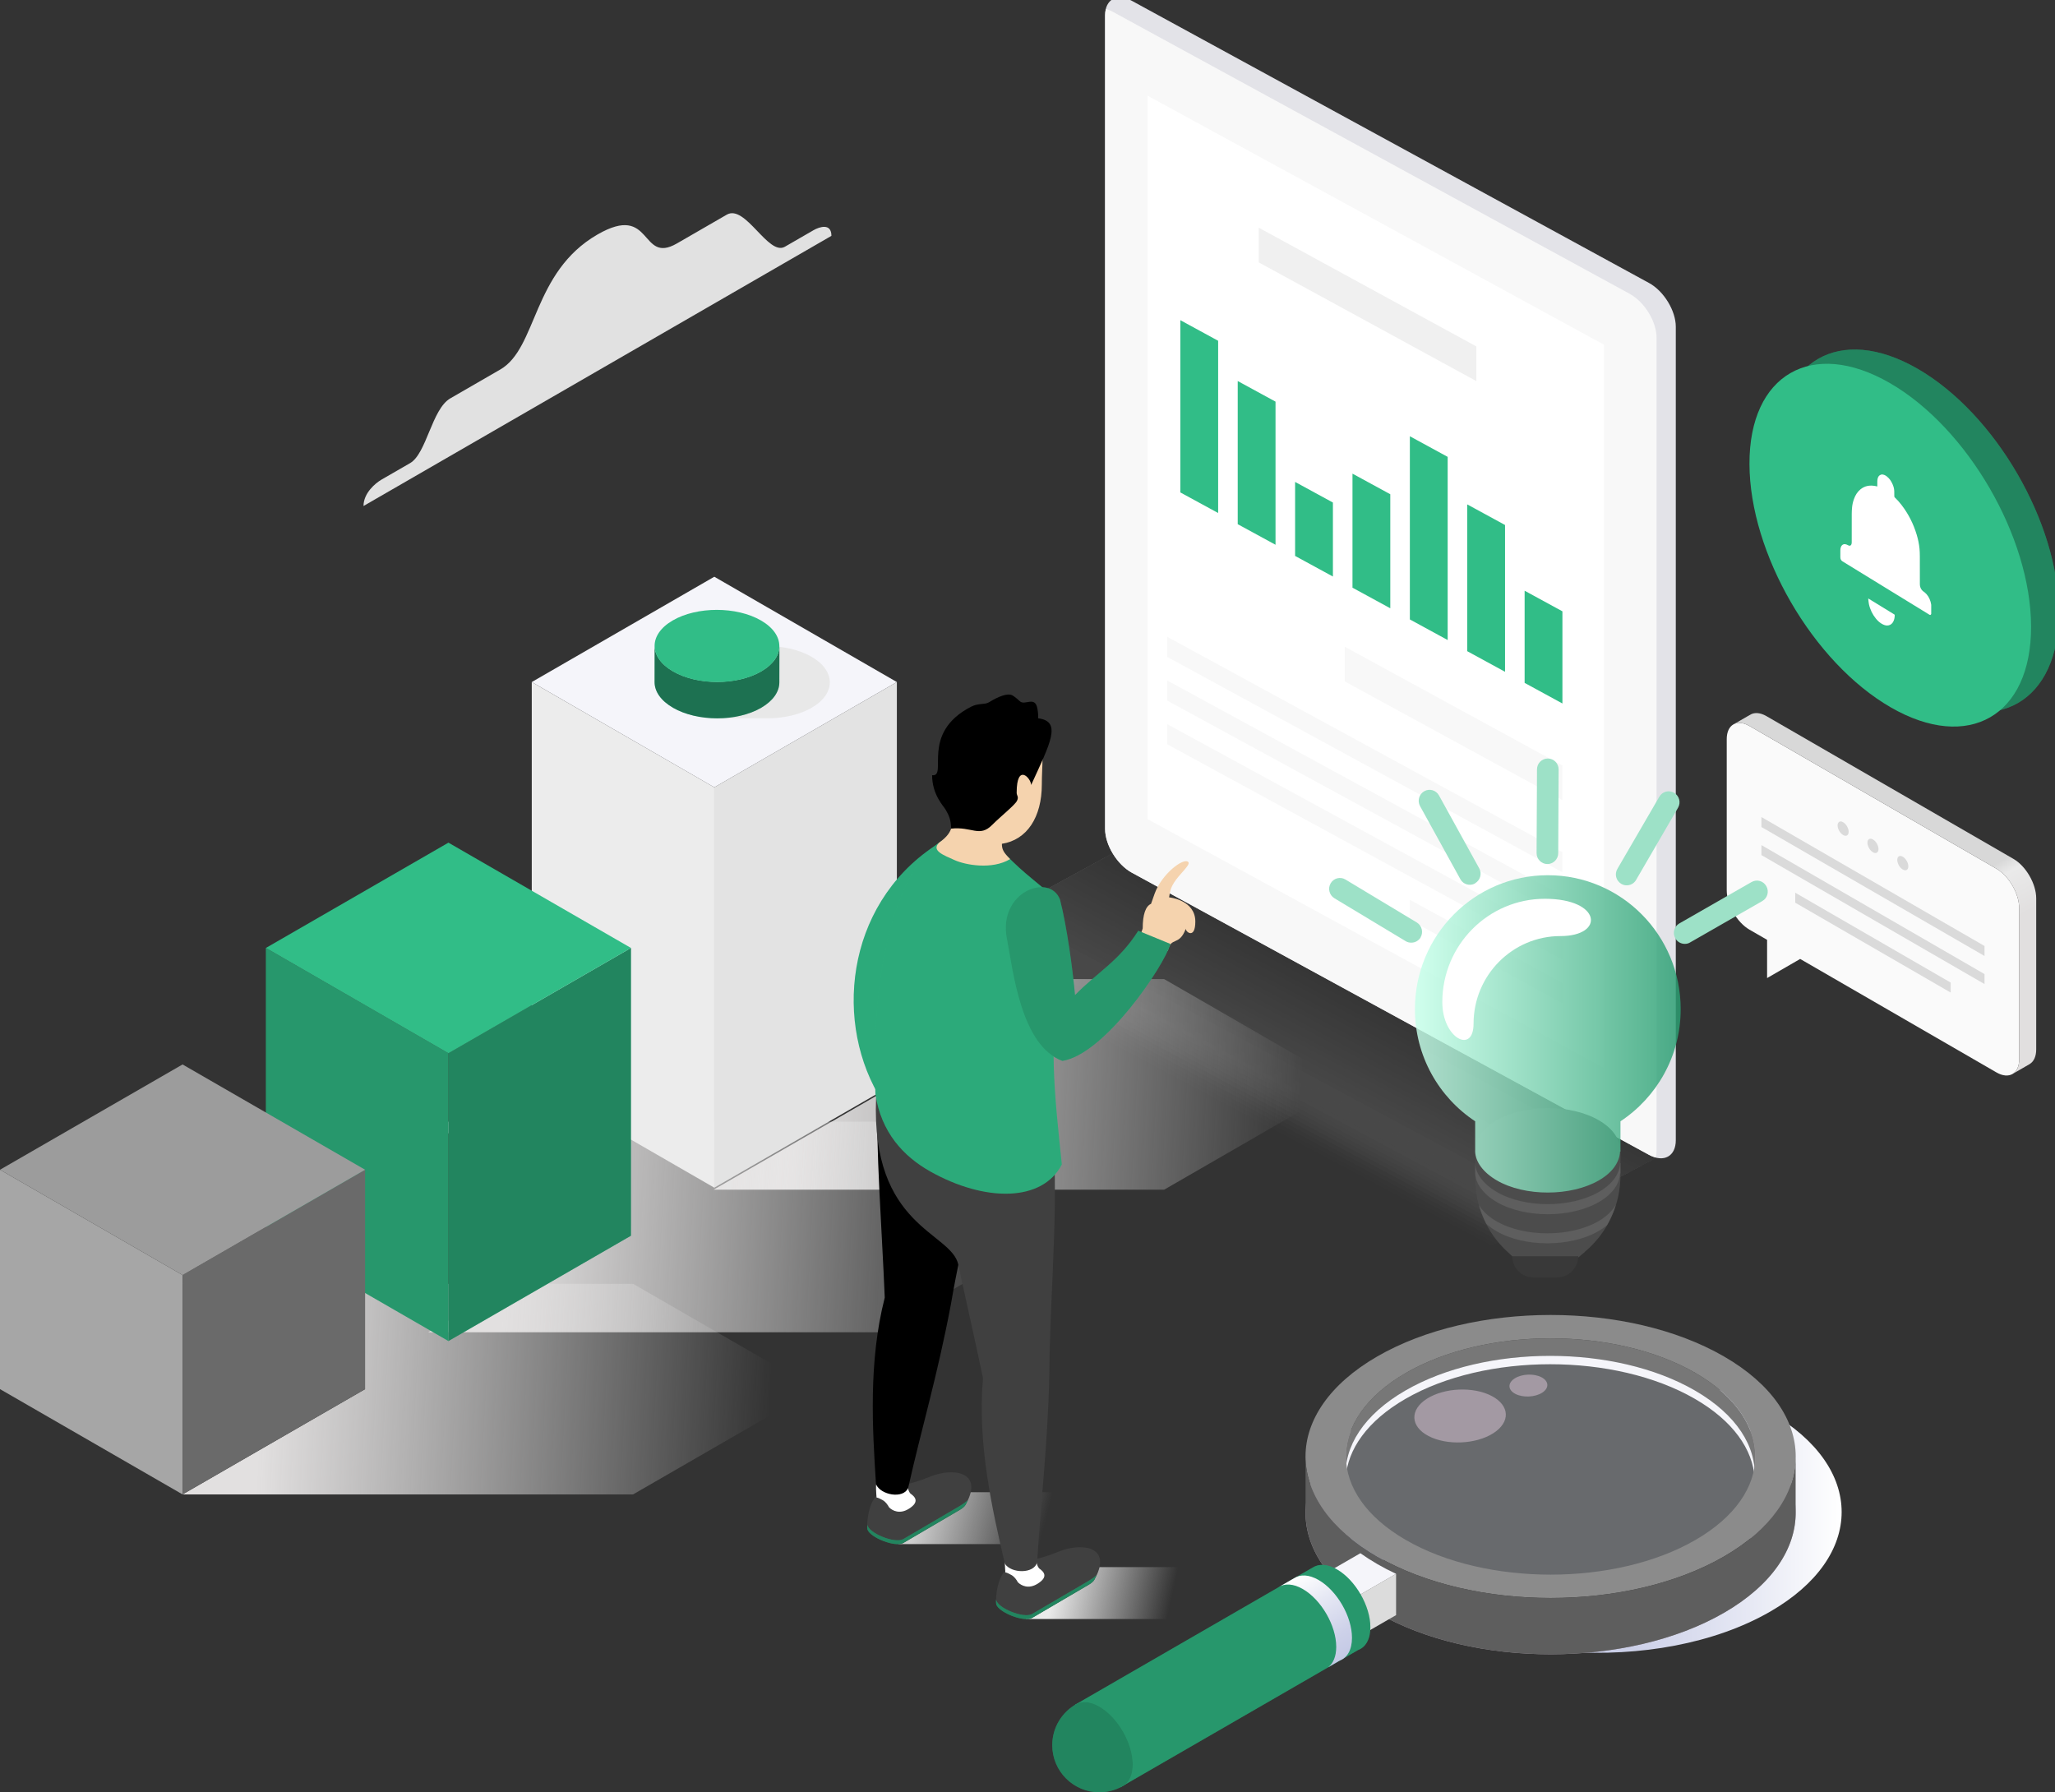 <?xml version="1.0" encoding="UTF-8"?>
<svg xmlns="http://www.w3.org/2000/svg" width="219" height="191" viewBox="0 0 219 191" fill="none">
  <rect x="0" y="0" width="219" height="191" fill="#333333" stroke="none"/>
  <g id="Group 94">
    <g id="Column chart">
      <path id="Vector" style="mix-blend-mode:multiply" d="M124.062 104.338H76.051L95.506 115.561L76.051 126.781H124.062L143.517 115.561L124.062 104.338Z" fill="url(#paint0_linear_9007_12837)"></path>
      <path id="Vector_2" style="mix-blend-mode:multiply" d="M67.466 136.812H19.455L38.91 148.035L19.455 159.255H67.466L86.921 148.035L67.466 136.812Z" fill="url(#paint1_linear_9007_12837)"></path>
      <path id="Vector_3" style="mix-blend-mode:multiply" d="M93.642 119.534H45.631L65.086 130.757L45.631 141.977H93.642L113.097 130.757L93.642 119.534Z" fill="url(#paint2_linear_9007_12837)"></path>
      <g id="Group">
        <path id="Vector_4" d="M56.67 72.684L76.123 83.904V126.568L56.67 115.348V72.684Z" fill="#ECECEC"></path>
        <path id="Vector_5" d="M95.578 72.684L76.123 83.904V126.568L95.578 115.348V72.684Z" fill="#E3E3E3"></path>
        <path id="Vector_6" d="M76.123 61.461L56.67 72.683L76.123 83.904L95.578 72.683L76.123 61.461Z" fill="#F5F5FA"></path>
      </g>
      <g id="Group_2">
        <g id="Vector_7">
          <path d="M28.335 101.022L47.79 112.242V142.912L28.335 131.689V101.022Z" fill="#31BD87"></path>
          <path d="M28.335 101.022L47.79 112.242V142.912L28.335 131.689V101.022Z" fill="black" fill-opacity="0.2"></path>
        </g>
        <g id="Vector_8">
          <path d="M67.242 101.022L47.79 112.242V142.912L67.242 131.689V101.022Z" fill="#31BD87"></path>
          <path d="M67.242 101.022L47.79 112.242V142.912L67.242 131.689V101.022Z" fill="black" fill-opacity="0.3"></path>
        </g>
        <path id="Vector_9" d="M47.79 89.799L28.335 101.021L47.79 112.242L67.243 101.021L47.79 89.799Z" fill="#31BD87"></path>
      </g>
      <g id="Group_3">
        <path id="Vector_10" d="M0 124.656L19.455 135.878V159.254L0 148.034V124.656Z" fill="#A6A6A6"></path>
        <path id="Vector_11" d="M38.91 124.656L19.455 135.878V159.254L38.91 148.034V124.656Z" fill="#6A6A6A"></path>
        <path id="Vector_12" d="M19.455 113.436L0 124.656L19.455 135.879L38.91 124.656L19.455 113.436Z" fill="#9C9C9C"></path>
      </g>
    </g>
    <g id="Layer 7">
      <g id="Group_4" opacity="0.15">
        <path id="Vector_13" opacity="0.02" d="M177.64 122.732L158.971 132.76L99.708 101.169L118.987 90.729L177.64 122.732Z" fill="#FBFBFB"></path>
        <path id="Vector_14" opacity="0.05" d="M177.64 122.732L159.395 132.53L100.144 100.934L118.987 90.729L177.64 122.732Z" fill="#F6F6F6"></path>
        <path id="Vector_15" opacity="0.07" d="M177.64 122.732L159.824 132.301L100.58 100.698L118.987 90.729L177.64 122.732Z" fill="#F2F2F2"></path>
        <path id="Vector_16" opacity="0.1" d="M177.64 122.732L160.254 132.071L101.016 100.463L118.987 90.729L177.64 122.732Z" fill="#EEEEEE"></path>
        <path id="Vector_17" opacity="0.12" d="M177.64 122.732L160.677 131.842L101.452 100.228L118.987 90.729L177.64 122.732Z" fill="#E9E9E9"></path>
        <path id="Vector_18" opacity="0.15" d="M177.64 122.732L161.107 131.612L101.888 99.998L118.987 90.729L177.64 122.732Z" fill="#E5E5E5"></path>
        <path id="Vector_19" opacity="0.17" d="M177.64 122.732L161.537 131.383L102.324 99.763L118.987 90.729L177.64 122.732Z" fill="#E0E0E0"></path>
        <path id="Vector_20" opacity="0.2" d="M177.64 122.732L161.96 131.153L102.76 99.527L118.987 90.729L177.64 122.732Z" fill="#DCDCDC"></path>
        <path id="Vector_21" opacity="0.22" d="M177.64 122.732L162.39 130.924L103.202 99.292L118.988 90.729L177.64 122.732Z" fill="#D8D8D8"></path>
        <path id="Vector_22" opacity="0.24" d="M177.64 122.732L162.82 130.694L103.638 99.062L118.988 90.729L177.64 122.732Z" fill="#D3D3D3"></path>
        <path id="Vector_23" opacity="0.27" d="M177.639 122.732L163.242 130.465L104.073 98.827L118.987 90.729L177.639 122.732Z" fill="#CFCFCF"></path>
        <path id="Vector_24" opacity="0.29" d="M177.64 122.732L163.673 130.235L104.51 98.592L118.988 90.729L177.64 122.732Z" fill="#CBCBCB"></path>
        <path id="Vector_25" opacity="0.32" d="M177.64 122.732L164.103 130.006L104.945 98.356L118.987 90.729L177.64 122.732Z" fill="#C6C6C6"></path>
        <path id="Vector_26" opacity="0.34" d="M177.64 122.732L164.526 129.776L105.381 98.121L118.987 90.729L177.64 122.732Z" fill="#C2C2C2"></path>
        <path id="Vector_27" opacity="0.37" d="M177.64 122.732L164.956 129.547L105.817 97.891L118.987 90.729L177.64 122.732Z" fill="#BDBDBD"></path>
        <path id="Vector_28" opacity="0.39" d="M177.64 122.732L165.385 129.317L106.253 97.656L118.987 90.729L177.64 122.732Z" fill="#B9B9B9"></path>
        <path id="Vector_29" opacity="0.41" d="M177.64 122.732L165.809 129.088L106.689 97.421L118.987 90.729L177.64 122.732Z" fill="#B5B5B5"></path>
        <path id="Vector_30" opacity="0.44" d="M177.64 122.732L166.238 128.858L107.125 97.185L118.987 90.729L177.64 122.732Z" fill="#B0B0B0"></path>
        <path id="Vector_31" opacity="0.46" d="M177.64 122.732L166.662 128.629L107.561 96.95L118.987 90.729L177.64 122.732Z" fill="#ACACAC"></path>
        <path id="Vector_32" opacity="0.49" d="M177.64 122.732L167.091 128.399L107.997 96.72L118.987 90.729L177.64 122.732Z" fill="#A8A8A8"></path>
        <path id="Vector_33" opacity="0.51" d="M177.64 122.732L167.521 128.17L108.432 96.485L118.987 90.729L177.64 122.732Z" fill="#A3A3A3"></path>
        <path id="Vector_34" opacity="0.54" d="M177.64 122.732L167.944 127.94L108.868 96.249L118.987 90.729L177.64 122.732Z" fill="#9F9F9F"></path>
        <path id="Vector_35" opacity="0.56" d="M177.64 122.732L168.374 127.711L109.304 96.014L118.987 90.729L177.64 122.732Z" fill="#9A9A9A"></path>
        <path id="Vector_36" opacity="0.59" d="M177.64 122.732L168.804 127.481L109.74 95.779L118.987 90.729L177.64 122.732Z" fill="#969696"></path>
        <path id="Vector_37" opacity="0.61" d="M177.64 122.732L169.227 127.252L110.176 95.549L118.987 90.729L177.64 122.732Z" fill="#929292"></path>
        <path id="Vector_38" opacity="0.63" d="M177.64 122.732L169.656 127.022L110.618 95.314L118.987 90.729L177.64 122.732Z" fill="#8D8D8D"></path>
        <path id="Vector_39" opacity="0.66" d="M177.64 122.732L170.086 126.793L111.054 95.078L118.987 90.729L177.64 122.732Z" fill="#898989"></path>
        <path id="Vector_40" opacity="0.68" d="M177.64 122.732L170.51 126.563L111.49 94.843L118.987 90.729L177.64 122.732Z" fill="#858585"></path>
        <path id="Vector_41" opacity="0.71" d="M177.64 122.732L170.939 126.333L111.925 94.613L118.987 90.729L177.64 122.732Z" fill="#808080"></path>
        <path id="Vector_42" opacity="0.73" d="M177.64 122.732L171.37 126.104L112.362 94.378L118.988 90.729L177.64 122.732Z" fill="#7C7C7C"></path>
        <path id="Vector_43" opacity="0.76" d="M177.639 122.732L171.792 125.874L112.797 94.142L118.987 90.729L177.639 122.732Z" fill="#777777"></path>
        <path id="Vector_44" opacity="0.78" d="M177.639 122.732L172.222 125.645L113.233 93.907L118.987 90.729L177.639 122.732Z" fill="#737373"></path>
        <path id="Vector_45" opacity="0.8" d="M177.639 122.732L172.652 125.415L113.669 93.672L118.987 90.729L177.639 122.732Z" fill="#6F6F6F"></path>
        <path id="Vector_46" opacity="0.83" d="M177.64 122.732L173.076 125.186L114.106 93.442L118.988 90.729L177.64 122.732Z" fill="#6A6A6A"></path>
        <path id="Vector_47" opacity="0.85" d="M177.639 122.732L173.505 124.956L114.541 93.207L118.987 90.729L177.639 122.732Z" fill="#666666"></path>
        <path id="Vector_48" opacity="0.88" d="M177.64 122.732L173.935 124.727L114.977 92.971L118.988 90.729L177.64 122.732Z" fill="#626262"></path>
        <path id="Vector_49" opacity="0.9" d="M177.64 122.732L174.359 124.497L115.413 92.736L118.988 90.729L177.64 122.732Z" fill="#5D5D5D"></path>
        <path id="Vector_50" opacity="0.93" d="M177.64 122.732L174.788 124.268L115.849 92.501L118.987 90.729L177.64 122.732Z" fill="#595959"></path>
        <path id="Vector_51" opacity="0.95" d="M177.64 122.732L175.218 124.038L116.285 92.271L118.987 90.729L177.64 122.732Z" fill="#545454"></path>
        <path id="Vector_52" opacity="0.98" d="M177.64 122.732L175.641 123.803L116.721 92.036L118.987 90.729L177.64 122.732Z" fill="#505050"></path>
        <path id="Vector_53" d="M177.64 122.732L176.071 123.573L117.157 91.8L118.987 90.729L177.64 122.732Z" fill="#4C4C4C"></path>
      </g>
      <g id="Group_5">
        <g id="Vector_54">
          <path d="M178.587 34.816C178.587 33.109 177.31 31.014 175.741 30.161L120.613 0.083C119.05 -0.771 117.767 -0.071 117.767 1.636V88.34C117.767 90.046 119.044 92.141 120.613 92.995L175.741 123.073C177.304 123.926 178.587 123.226 178.587 121.519V34.816Z" fill="#E0E0E5"></path>
          <path d="M178.587 34.816C178.587 33.109 177.31 31.014 175.741 30.161L120.613 0.083C119.05 -0.771 117.767 -0.071 117.767 1.636V88.34C117.767 90.046 119.044 92.141 120.613 92.995L175.741 123.073C177.304 123.926 178.587 123.226 178.587 121.519V34.816Z" fill="white" fill-opacity="0.1"></path>
        </g>
        <path id="Vector_55" d="M173.693 31.326C175.256 32.179 176.539 34.274 176.539 35.981V122.684C176.539 122.931 176.508 123.149 176.458 123.349C176.227 123.29 175.997 123.208 175.748 123.073L120.62 92.995C119.057 92.141 117.774 90.046 117.774 88.339V1.63C117.774 1.383 117.805 1.165 117.855 0.965C118.085 1.024 118.316 1.106 118.565 1.241L173.693 31.32V31.326Z" fill="#F8F8F8"></path>
        <path id="Vector_56" d="M170.94 36.734L122.288 10.193V87.287L170.94 113.834V36.734Z" fill="white"></path>
        <path id="Vector_57" d="M166.507 90.811L124.375 67.854V69.996L166.507 92.953V90.811Z" fill="#F8F8F8"></path>
        <path id="Vector_58" d="M166.507 95.46L124.375 72.509V74.651L166.507 97.603V95.46Z" fill="#F8F8F8"></path>
        <path id="Vector_59" d="M166.507 100.116L124.375 77.164V79.306L166.507 102.258V100.116Z" fill="#F8F8F8"></path>
        <path id="Vector_60" d="M166.506 104.77L150.248 95.889V98.031L166.506 106.912V104.77Z" fill="#F8F8F8"></path>
        <path id="Vector_61" d="M166.506 81.578L143.317 68.925V72.621L166.506 85.274V81.578Z" fill="#F8F8F8"></path>
        <path id="Vector_62" d="M157.334 36.917L134.144 24.264V27.96L157.334 40.613V36.917Z" fill="#F0F0F0"></path>
        <path id="Vector_63" d="M166.506 74.969L162.478 72.773V62.952L166.506 65.147V74.969ZM160.392 55.948L156.363 53.753V69.395L160.392 71.591V55.948ZM154.277 48.686L150.248 46.491V66.012L154.277 68.207V48.686ZM148.162 52.67L144.133 50.475V62.628L148.162 64.823V52.67ZM142.047 53.553L138.018 51.358V59.244L142.047 61.439V53.553ZM135.932 42.801L131.903 40.606V55.86L135.932 58.055V42.801ZM129.817 36.316L125.788 34.121V52.476L129.817 54.671V36.316Z" fill="#31BD87"></path>
      </g>
    </g>
    <g id="Little symbols">
      <path id="Vector_64" style="mix-blend-mode:multiply" d="M86.467 69.98C85.077 69.178 83.229 68.809 81.415 68.864H76.122V69.329C75.582 69.499 75.074 69.716 74.618 69.98C72.032 71.482 72.046 73.918 74.65 75.42C75.099 75.68 75.598 75.889 76.124 76.058V76.545H81.985C83.626 76.517 85.252 76.146 86.501 75.422C89.09 73.918 89.076 71.484 86.469 69.98H86.467Z" fill="#E8E8E8"></path>
      <g id="Group_6">
        <g id="Vector_65">
          <path d="M71.72 75.421C70.41 74.666 69.754 73.673 69.758 72.683L69.765 68.802C69.763 69.794 70.417 70.784 71.727 71.542C74.331 73.045 78.54 73.045 81.129 71.542C82.414 70.796 83.058 69.819 83.061 68.84L83.054 72.722C83.052 73.7 82.409 74.675 81.122 75.424C78.535 76.926 74.325 76.926 71.72 75.424V75.421Z" fill="#31BD87"></path>
          <path d="M71.72 75.421C70.41 74.666 69.754 73.673 69.758 72.683L69.765 68.802C69.763 69.794 70.417 70.784 71.727 71.542C74.331 73.045 78.54 73.045 81.129 71.542C82.414 70.796 83.058 69.819 83.061 68.84L83.054 72.722C83.052 73.7 82.409 74.675 81.122 75.424C78.535 76.926 74.325 76.926 71.72 75.424V75.421Z" fill="black" fill-opacity="0.4"></path>
        </g>
        <path id="Vector_66" d="M71.723 71.559C69.119 70.057 69.105 67.621 71.692 66.119C74.28 64.616 78.491 64.616 81.093 66.119C83.698 67.621 83.711 70.057 81.123 71.559C78.537 73.062 74.328 73.062 71.721 71.559H71.723Z" fill="#31BD87"></path>
      </g>
    </g>
    <g id="Man">
      <path id="Vector_67" style="mix-blend-mode:multiply" d="M139.439 167.003H109.325V172.533H139.439V167.003Z" fill="url(#paint3_linear_9007_12837)"></path>
      <path id="Vector_68" style="mix-blend-mode:multiply" d="M125.86 159.021H95.746V164.55H125.86V159.021Z" fill="url(#paint4_linear_9007_12837)"></path>
      <g id="Group_7">
        <path id="Vector_69" d="M92.414 162.847C92.414 158.502 95.169 158.379 95.169 158.379C95.169 158.379 96.662 158.379 99.086 157.373C101.476 156.38 104.849 156.765 102.964 160.236C102.948 160.277 102.926 160.321 102.901 160.364C102.784 160.548 102.588 160.726 102.29 160.899L96.27 164.427C95.351 164.951 92.437 163.742 92.416 162.847H92.414Z" fill="#404040"></path>
        <g id="Vector_70">
          <path d="M92.43 162.457C92.483 163.35 95.358 164.536 96.267 164.017L102.288 160.488C102.486 160.372 102.83 160.145 103.138 159.869C103.081 159.99 103.033 160.104 102.964 160.233C102.948 160.274 102.926 160.318 102.901 160.361C102.784 160.545 102.588 160.723 102.29 160.896L96.27 164.424C95.411 164.914 92.799 163.885 92.455 163.017C92.442 162.951 92.428 162.89 92.428 162.842C92.416 162.708 92.428 162.587 92.433 162.457H92.43Z" fill="#31BD87"></path>
          <path d="M92.43 162.457C92.483 163.35 95.358 164.536 96.267 164.017L102.288 160.488C102.486 160.372 102.83 160.145 103.138 159.869C103.081 159.99 103.033 160.104 102.964 160.233C102.948 160.274 102.926 160.318 102.901 160.361C102.784 160.545 102.588 160.723 102.29 160.896L96.27 164.424C95.411 164.914 92.799 163.885 92.455 163.017C92.442 162.951 92.428 162.89 92.428 162.842C92.416 162.708 92.428 162.587 92.433 162.457H92.43Z" fill="black" fill-opacity="0.3"></path>
        </g>
        <path id="Vector_71" d="M93.533 157.807C94.242 157.807 96.739 158.439 96.739 158.439C96.739 158.439 96.757 158.785 96.962 159.086C96.987 159.113 97.01 159.141 97.031 159.17C97.525 159.512 98.026 160.053 96.855 160.786C95.898 161.387 95.121 161.007 94.75 160.636C94.599 160.356 94.378 160.044 94.071 159.867C93.754 159.685 93.558 159.6 93.419 159.591C93.419 159.573 93.412 159.532 93.412 159.532C93.412 159.532 93.232 157.804 93.528 157.804L93.533 157.807Z" fill="white"></path>
        <path id="Vector_72" d="M93.49 115.336C96.212 115.384 103.016 115.505 105.737 115.555C104.723 123.729 102.686 131.155 101.323 139.072C99.863 146.766 98.215 152.173 96.778 158.578C96.251 159.771 93.845 159.321 93.355 158.173C92.975 152.275 92.537 145.091 94.287 138.287C93.993 130.952 93.316 122.741 93.487 115.338L93.49 115.336Z" fill="black"></path>
      </g>
      <g id="Group_8">
        <path id="Vector_73" d="M106.14 170.828C106.14 166.485 108.897 166.36 108.897 166.36C108.897 166.36 110.389 166.36 112.814 165.356C115.204 164.363 118.576 164.746 116.692 168.22C116.676 168.261 116.653 168.304 116.628 168.347C116.514 168.531 116.316 168.709 116.017 168.882L109.997 172.41C109.081 172.934 106.165 171.723 106.144 170.831L106.14 170.828Z" fill="#404040"></path>
        <g id="Vector_74">
          <path d="M106.155 170.44C106.207 171.333 109.083 172.519 109.992 171.999L116.012 168.473C116.21 168.36 116.554 168.13 116.862 167.856C116.805 167.977 116.757 168.091 116.689 168.221C116.673 168.262 116.65 168.305 116.625 168.348C116.511 168.533 116.313 168.71 116.014 168.883L109.994 172.412C109.135 172.901 106.524 171.872 106.18 171.005C106.166 170.939 106.152 170.877 106.152 170.829C106.141 170.695 106.152 170.572 106.157 170.442L106.155 170.44Z" fill="#31BD87"></path>
          <path d="M106.155 170.44C106.207 171.333 109.083 172.519 109.992 171.999L116.012 168.473C116.21 168.36 116.554 168.13 116.862 167.856C116.805 167.977 116.757 168.091 116.689 168.221C116.673 168.262 116.65 168.305 116.625 168.348C116.511 168.533 116.313 168.71 116.014 168.883L109.994 172.412C109.135 172.901 106.524 171.872 106.18 171.005C106.166 170.939 106.152 170.877 106.152 170.829C106.141 170.695 106.152 170.572 106.157 170.442L106.155 170.44Z" fill="black" fill-opacity="0.3"></path>
        </g>
        <path id="Vector_75" d="M107.26 165.788C107.969 165.788 110.466 166.423 110.466 166.423C110.466 166.423 110.482 166.769 110.687 167.07C110.712 167.097 110.733 167.124 110.758 167.154C111.25 167.497 111.753 168.037 110.582 168.77C109.625 169.371 108.848 168.989 108.477 168.62C108.326 168.342 108.105 168.028 107.798 167.85C107.481 167.668 107.287 167.584 107.148 167.575C107.148 167.557 107.141 167.516 107.141 167.516C107.141 167.516 106.961 165.786 107.26 165.786V165.788Z" fill="white"></path>
        <path id="Vector_76" d="M102.129 134.775C101.383 131.26 92.8 130.826 93.363 117.006C96.056 116.609 109.644 122.977 112.337 122.58C112.674 130.812 111.877 138.47 111.826 146.501C111.644 154.329 110.904 159.931 110.53 166.485C110.206 167.746 107.757 167.694 107.089 166.642C105.749 160.887 104.143 153.867 104.758 146.872C103.956 142.995 103.001 138.888 102.129 134.773V134.775Z" fill="#404040"></path>
      </g>
      <g id="Vector_77">
        <path d="M99.574 90.174C89.988 96.573 88.846 109.28 94.028 117.343C94.028 117.343 92.914 99.475 99.574 90.174Z" fill="#31BD87"></path>
        <path d="M99.574 90.174C89.988 96.573 88.846 109.28 94.028 117.343C94.028 117.343 92.914 99.475 99.574 90.174Z" fill="black" fill-opacity="0.1"></path>
      </g>
      <g id="Group_9">
        <g id="Vector_78">
          <path d="M99.137 124.839C104.973 128.111 111.075 128.117 113.158 124.095C112.379 116.608 111.652 110.514 113.153 103.339C112.709 99.376 112.397 98.779 112.905 96.469C112.725 95.695 110.339 94.04 108.601 92.453C106.721 90.739 105.454 89.111 104.485 88.913C96.508 87.286 92.632 101.488 93.297 116.631C93.912 120.658 96.264 123.228 99.137 124.837V124.839Z" fill="#31BD87"></path>
          <path d="M99.137 124.839C104.973 128.111 111.075 128.117 113.158 124.095C112.379 116.608 111.652 110.514 113.153 103.339C112.709 99.376 112.397 98.779 112.905 96.469C112.725 95.695 110.339 94.04 108.601 92.453C106.721 90.739 105.454 89.111 104.485 88.913C96.508 87.286 92.632 101.488 93.297 116.631C93.912 120.658 96.264 123.228 99.137 124.837V124.839Z" fill="black" fill-opacity="0.1"></path>
        </g>
        <path id="Vector_79" d="M100.06 89.817C101.789 88.568 101.534 87.751 101.274 86.05C100.944 85.16 100.753 84.168 100.753 83.116C100.753 79.33 103.166 76.057 106.126 76.262C112.087 76.671 111.027 79.804 111.027 83.591C111.027 87.099 109.434 89.515 106.771 89.92C106.771 90.496 106.923 90.826 107.648 91.552C105.702 92.718 102.858 92.169 101.735 91.661C100.538 91.122 99.246 90.657 100.06 89.82V89.817Z" fill="#F5D3AE"></path>
      </g>
      <path id="Vector_80" d="M121.789 98.904L121.778 98.938C121.778 97.445 122.09 96.573 122.666 96.318C122.789 95.96 122.921 95.587 123.049 95.232C123.794 93.147 126.13 91.36 126.629 91.856C126.927 92.154 125.74 93.072 125.111 94.064C124.699 94.72 124.694 95.082 124.589 95.628C124.589 95.628 127.385 95.888 127.385 98.21C127.385 100.097 126.367 99.352 126.367 98.979C125.644 100.891 124.788 99.762 124.457 101.319L121.431 99.983C121.431 99.983 121.572 99.55 121.789 98.904Z" fill="#F5D3AE"></path>
      <path id="Vector_81" d="M103.505 75.304C104.273 74.91 104.965 75.113 105.394 74.84C106.412 74.218 107.376 73.82 107.916 74.116C108.178 74.259 108.673 74.717 108.673 74.717C109.204 75.247 110.291 74.118 110.55 75.486C110.628 75.889 110.644 76.221 110.642 76.549C113.187 76.877 111.934 79.192 109.887 83.654C109.885 82.93 108.345 81.254 108.345 84.473C108.345 84.819 108.602 84.885 108.377 85.345C108.149 85.803 106.686 86.957 105.72 87.922C104.373 89.267 103.582 88.061 101.356 88.302C101.356 87.35 101.11 86.87 100.77 86.274C100.556 85.898 99.335 84.698 99.335 82.609C101.062 82.82 97.99 78.14 103.505 75.302V75.304Z" fill="black"></path>
    </g>
    <g id="Vector_82">
      <path d="M107.301 100.014C107.955 103.439 108.796 111.427 113.216 113.057C117.738 112.361 124.085 102.896 124.73 100.595L121.306 99.189C119.21 102.48 116.985 103.566 114.564 106.043C114.329 103.394 113.709 98.769 112.965 95.871C111.871 92.983 106.34 95 107.301 100.014Z" fill="#31BD87"></path>
      <path d="M107.301 100.014C107.955 103.439 108.796 111.427 113.216 113.057C117.738 112.361 124.085 102.896 124.73 100.595L121.306 99.189C119.21 102.48 116.985 103.566 114.564 106.043C114.329 103.394 113.709 98.769 112.965 95.871C111.871 92.983 106.34 95 107.301 100.014Z" fill="black" fill-opacity="0.2"></path>
    </g>
    <g id="Magnifier">
      <path id="Vector_83" style="mix-blend-mode:multiply" d="M188.65 150.521C182.753 147.116 174.729 145.694 167.047 146.245C172.586 146.641 177.947 148.065 182.202 150.521C192.352 156.382 192.352 165.882 182.202 171.743C177.947 174.199 172.586 175.621 167.046 176.019C174.726 176.57 182.753 175.148 188.65 171.743C198.8 165.882 198.8 156.382 188.65 150.521Z" fill="url(#paint5_linear_9007_12837)"></path>
      <path id="Vector_84" style="mix-blend-mode:multiply" d="M153.504 150.521C157.757 148.065 163.119 146.643 168.659 146.245C160.977 145.694 152.951 147.116 147.055 150.521C136.905 156.382 136.905 165.882 147.055 171.743C152.953 175.148 160.977 176.57 168.659 176.019C163.119 175.621 157.758 174.199 153.504 171.743C143.352 165.882 143.352 156.382 153.504 150.521Z" fill="url(#paint6_linear_9007_12837)"></path>
      <g id="Group_10">
        <path id="Vector_85" d="M146.78 171.876C156.98 177.766 173.518 177.766 183.718 171.876C193.919 165.986 193.92 156.438 183.718 150.548C173.518 144.66 156.978 144.66 146.778 150.548C136.578 156.438 136.578 165.986 146.778 171.876H146.78ZM149.827 152.308C158.344 147.39 172.154 147.39 180.672 152.308C189.19 157.225 189.19 165.199 180.672 170.116C172.155 175.034 158.346 175.034 149.828 170.116C141.311 165.199 141.311 157.225 149.828 152.308H149.827Z" fill="#A399A3"></path>
        <path id="Vector_86" d="M180.671 146.308C172.153 141.391 158.343 141.391 149.825 146.308C144.234 149.535 142.314 154.08 144.062 158.212C144.977 156.048 146.899 153.997 149.825 152.308C158.343 147.391 172.152 147.391 180.671 152.308C183.597 153.999 185.517 156.048 186.434 158.212C188.182 154.08 186.262 149.535 180.671 146.308Z" fill="#777777"></path>
        <g id="Group_11">
          <g id="Vector_87" style="mix-blend-mode:screen">
            <path d="M149.781 148.178C158.297 143.261 172.105 143.261 180.621 148.178C189.137 153.095 189.137 161.066 180.621 165.984C172.105 170.9 158.297 170.901 149.781 165.984C141.264 161.066 141.264 153.094 149.781 148.178Z" fill="#686A6D"></path>
          </g>
          <g id="Vector_88" style="mix-blend-mode:screen">
            <path d="M152.068 149.057C153.924 147.877 157.009 147.743 158.96 148.76C160.911 149.777 160.988 151.558 159.133 152.739C157.277 153.919 154.192 154.053 152.241 153.036C150.291 152.019 150.213 150.238 152.068 149.057Z" fill="#A399A3"></path>
          </g>
          <g id="Vector_89" style="mix-blend-mode:screen">
            <path d="M161.419 146.893C162.187 146.405 163.465 146.349 164.272 146.77C165.08 147.19 165.111 147.929 164.343 148.418C163.574 148.907 162.298 148.962 161.49 148.542C160.683 148.122 160.65 147.384 161.419 146.894V146.893Z" fill="#A399A3"></path>
          </g>
          <path id="Vector_90" d="M149.782 149.07C158.298 144.154 172.105 144.152 180.621 149.07C184.684 151.414 186.803 154.454 186.99 157.527C187.195 154.158 185.076 150.751 180.621 148.178C172.105 143.261 158.298 143.261 149.782 148.178C145.327 150.749 143.206 154.156 143.413 157.527C143.6 154.454 145.719 151.416 149.782 149.07Z" fill="#F5F5FA"></path>
        </g>
        <path id="Vector_91" d="M146.78 165.876C156.98 171.766 173.518 171.766 183.718 165.876C193.919 159.987 193.92 150.438 183.718 144.55C173.518 138.66 156.978 138.66 146.778 144.55C136.578 150.44 136.578 159.987 146.778 165.877L146.78 165.876ZM149.827 146.308C158.344 141.39 172.154 141.39 180.672 146.308C189.19 151.225 189.19 159.199 180.672 164.116C172.155 169.034 158.346 169.034 149.828 164.116C141.311 159.199 141.311 151.225 149.828 146.308H149.827Z" fill="#8B8B8B"></path>
        <path id="Vector_92" d="M183.718 165.874C173.518 171.764 156.98 171.764 146.779 165.874C141.745 162.967 139.201 159.169 139.134 155.36V161.062C139.068 164.971 141.613 168.891 146.778 171.875C156.978 177.765 173.516 177.765 183.717 171.875C188.883 168.892 191.427 164.973 191.36 161.063V155.388C191.285 159.189 188.74 162.976 183.717 165.876L183.718 165.874Z" fill="#5E5E5E"></path>
      </g>
      <g id="Group_12">
        <path id="Vector_93" d="M146.78 166.678C146.138 166.307 145.535 165.921 144.974 165.523L140.581 168.06L144.387 170.259L148.781 167.721C148.092 167.397 147.423 167.051 146.78 166.68V166.678Z" fill="#F5F5FA"></path>
        <path id="Vector_94" d="M144.387 174.653L148.78 172.116V167.72L144.387 170.257V174.653Z" fill="#DCDCDC"></path>
        <g id="Vector_95">
          <path d="M146.041 173.411C146.041 171.142 144.448 168.383 142.483 167.248C141.461 166.657 140.544 166.628 139.894 167.049V167.046L114.569 181.669L119.41 190.459L144.734 175.838C145.531 175.545 146.041 174.694 146.041 173.412V173.411Z" fill="#31BD87"></path>
          <path d="M146.041 173.411C146.041 171.142 144.448 168.383 142.483 167.248C141.461 166.657 140.544 166.628 139.894 167.049V167.046L114.569 181.669L119.41 190.459L144.734 175.838C145.531 175.545 146.041 174.694 146.041 173.412V173.411Z" fill="black" fill-opacity="0.2"></path>
        </g>
        <path id="Vector_96" style="mix-blend-mode:multiply" d="M142.775 176.963L141.536 177.679C142.073 177.27 142.401 176.527 142.401 175.503C142.401 173.234 140.808 170.475 138.843 169.34C137.822 168.751 136.903 168.72 136.254 169.141L137.933 168.173V168.176C138.583 167.755 139.501 167.786 140.523 168.375C142.488 169.51 144.081 172.267 144.081 174.538C144.081 175.82 143.571 176.671 142.773 176.963H142.775Z" fill="url(#paint7_linear_9007_12837)"></path>
        <g id="Group_13">
          <g id="Vector_97">
            <path d="M119.996 190.12C119.188 190.674 118.211 191 117.159 191C114.386 191 112.137 188.751 112.137 185.978C112.137 184.078 113.192 182.426 114.747 181.573C115.382 181.262 116.226 181.33 117.159 181.869C119.123 183.004 120.716 185.763 120.716 188.032C120.716 189.019 120.414 189.75 119.912 190.169L119.996 190.119V190.12Z" fill="#31BD87"></path>
            <path d="M119.996 190.12C119.188 190.674 118.211 191 117.159 191C114.386 191 112.137 188.751 112.137 185.978C112.137 184.078 113.192 182.426 114.747 181.573C115.382 181.262 116.226 181.33 117.159 181.869C119.123 183.004 120.716 185.763 120.716 188.032C120.716 189.019 120.414 189.75 119.912 190.169L119.996 190.119V190.12Z" fill="black" fill-opacity="0.3"></path>
          </g>
        </g>
      </g>
    </g>
    <g id="Group_14">
      <path id="Vector_98" d="M186.436 77.364L212.764 92.581C214.094 93.35 215.183 95.237 215.183 96.776V112.888C215.183 114.425 214.094 115.055 212.764 114.286L191.842 102.192L188.318 104.229V100.155L186.436 99.068C185.106 98.299 184.017 96.412 184.017 94.873V78.762C184.017 77.224 185.106 76.595 186.436 77.364Z" fill="#FAFAFA"></path>
      <g id="Group_15">
        <path id="Vector_99" d="M214.458 114.459L214.467 114.454C214.464 114.456 214.461 114.457 214.458 114.459Z" fill="#B5B5B5"></path>
        <path id="Vector_100" d="M214.578 91.533L188.25 76.316C187.542 75.907 186.905 75.896 186.461 76.205V76.2L184.749 77.187H184.75C185.186 76.948 185.782 76.986 186.436 77.364L212.764 92.582C214.095 93.351 215.183 95.238 215.183 96.777V112.888C215.183 113.654 214.913 114.193 214.478 114.448L216.28 113.407C216.28 113.407 216.289 113.402 216.292 113.399L216.311 113.388H216.308C216.733 113.129 216.997 112.594 216.997 111.84V95.728C216.997 94.191 215.908 92.302 214.578 91.533Z" fill="url(#paint8_linear_9007_12837)"></path>
      </g>
      <path id="Vector_101" d="M199.011 89.802C199.011 89.425 199.275 89.272 199.6 89.46C199.926 89.648 200.191 90.107 200.191 90.483C200.191 90.86 199.927 91.013 199.6 90.825C199.275 90.637 199.011 90.178 199.011 89.802Z" fill="#DADADA"></path>
      <path id="Vector_102" d="M195.831 87.963C195.831 87.586 196.094 87.433 196.421 87.621C196.747 87.809 197.011 88.268 197.011 88.644C197.011 89.021 196.747 89.174 196.421 88.986C196.094 88.798 195.831 88.339 195.831 87.963Z" fill="#DADADA"></path>
      <path id="Vector_103" d="M203.37 92.321C203.37 91.945 203.106 91.486 202.779 91.298C202.454 91.109 202.19 91.261 202.19 91.639C202.19 92.017 202.454 92.475 202.779 92.663C203.104 92.851 203.37 92.699 203.37 92.321Z" fill="#DADADA"></path>
      <path id="Vector_104" d="M187.713 87.07L211.487 100.81V101.875L187.713 88.132V87.07Z" fill="#DADADA"></path>
      <path id="Vector_105" d="M187.713 90.06L211.487 103.803V104.867L187.713 91.125V90.06Z" fill="#DADADA"></path>
      <path id="Vector_106" d="M191.316 95.134L207.883 104.71V105.774L191.316 96.198V95.134Z" fill="#DADADA"></path>
    </g>
    <g id="Cloud">
      <path id="Vector_107" d="M86.68 24.541L83.645 26.293C81.874 27.318 79.434 21.731 77.452 22.876L72.135 25.946C68.17 28.234 69.602 21.569 63.672 24.992C56.704 29.015 57.274 37.092 53.31 39.38L47.993 42.45C46.011 43.595 45.47 48.334 43.698 49.357L40.663 51.107C40.003 51.489 38.742 52.543 38.74 53.923C39.642 53.403 63.672 39.529 63.672 39.529C63.672 39.529 87.701 25.654 88.604 25.135C88.604 23.754 87.343 24.157 86.681 24.54L86.68 24.541Z" fill="#E1E1E1"></path>
    </g>
    <g id="Group_16">
      <path id="Vector_108" d="M168.92 133.396L168.137 134.056H161.349L160.609 133.367C158.431 131.358 157.207 128.518 157.207 125.534V122.564H172.692V125.233C172.692 128.389 171.311 131.373 168.906 133.396H168.92Z" fill="#4C4C4C"></path>
      <path id="Vector_109" d="M165.945 136.136H163.412C162.173 136.136 161.163 135.117 161.163 133.869H168.194C168.194 135.117 167.183 136.136 165.945 136.136Z" fill="#393939"></path>
      <path id="Vector_110" d="M170.4 119.393C167.397 117.643 162.472 117.643 159.47 119.393C156.467 121.144 156.467 124.013 159.47 125.763C162.472 127.513 167.397 127.513 170.4 125.763C173.403 124.013 173.403 121.144 170.4 119.393Z" fill="#454545"></path>
      <path id="Vector_111" opacity="0.83" d="M164.949 93.269C157.122 93.269 150.788 99.653 150.788 107.544C150.788 112.551 153.35 116.941 157.207 119.494V122.722C157.25 123.827 158.061 124.946 159.513 125.792C162.501 127.528 167.426 127.514 170.415 125.778C171.866 124.931 172.592 123.841 172.649 122.722H172.692V119.494C176.549 116.941 179.11 112.551 179.11 107.544C179.11 99.653 172.777 93.269 164.949 93.269Z" fill="url(#paint9_linear_9007_12837)"></path>
      <path id="Vector_112" d="M157.036 109.094C157.036 103.944 161.178 99.754 166.301 99.754C171.041 99.754 170.671 95.781 164.636 95.781C158.602 95.781 153.706 100.716 153.706 106.798C153.706 110.658 157.036 112.365 157.036 109.094Z" fill="white"></path>
      <path id="Vector_113" opacity="0.49" d="M170.414 127.011C167.426 128.747 162.501 128.762 159.513 127.026C158.061 126.179 157.25 125.06 157.207 123.956V125.032C157.25 126.136 158.061 127.255 159.513 128.102C162.501 129.838 167.426 129.823 170.414 128.087C171.866 127.241 172.592 126.151 172.649 125.032H172.692V123.956H172.649C172.606 125.06 171.866 126.165 170.414 127.011Z" fill="#707070"></path>
      <path id="Vector_114" opacity="0.49" d="M170.372 130.125C167.383 131.861 162.459 131.875 159.47 130.139C158.616 129.651 157.99 129.049 157.605 128.418C157.805 129.106 158.061 129.781 158.388 130.412C158.701 130.699 159.057 130.957 159.47 131.201C162.459 132.937 167.383 132.922 170.372 131.186C170.713 130.986 170.998 130.785 171.268 130.555C171.667 129.867 171.98 129.135 172.208 128.375C171.852 129.006 171.24 129.608 170.372 130.125Z" fill="#707070"></path>
      <path id="Vector_115" d="M164.906 92.079C164.266 92.079 163.753 91.548 163.753 90.917L163.796 81.994C163.796 81.348 164.308 80.832 164.949 80.832C165.589 80.832 166.102 81.363 166.102 81.994L166.059 90.917C166.059 91.563 165.532 92.079 164.906 92.079ZM174.356 93.772L178.825 86.082C179.153 85.523 178.968 84.82 178.413 84.49C177.857 84.16 177.16 84.347 176.833 84.906L172.364 92.596C172.037 93.155 172.222 93.858 172.777 94.188C172.962 94.303 173.161 94.346 173.36 94.346C173.759 94.346 174.143 94.145 174.356 93.772ZM180.12 100.429L187.806 96.024C188.361 95.709 188.56 94.991 188.233 94.432C187.92 93.872 187.222 93.671 186.653 94.001L178.968 98.406C178.413 98.721 178.213 99.439 178.541 99.998C178.754 100.371 179.138 100.586 179.551 100.586C179.75 100.586 179.935 100.543 180.12 100.429ZM151.386 99.898C151.713 99.353 151.528 98.635 150.987 98.305L143.387 93.729C142.846 93.399 142.135 93.571 141.808 94.131C141.48 94.676 141.665 95.393 142.206 95.723L149.806 100.299C149.991 100.414 150.19 100.457 150.404 100.457C150.802 100.457 151.172 100.256 151.4 99.898H151.386ZM157.192 94.131C157.747 93.815 157.947 93.112 157.648 92.552L153.35 84.763C153.037 84.203 152.339 84.002 151.784 84.318C151.229 84.633 151.03 85.336 151.329 85.896L155.627 93.686C155.84 94.073 156.225 94.288 156.637 94.288C156.822 94.288 157.022 94.245 157.192 94.145V94.131Z" fill="#9DE1C7"></path>
    </g>
    <g id="Vector_116">
      <path d="M204.456 73.861C196.171 69.08 189.428 57.468 189.401 47.926C189.376 38.383 196.073 34.518 204.358 39.298C212.645 44.077 219.386 55.693 219.413 65.238C219.44 74.778 212.743 78.639 204.456 73.861Z" fill="#31BD87"></path>
      <path d="M204.456 73.861C196.171 69.08 189.428 57.468 189.401 47.926C189.376 38.383 196.073 34.518 204.358 39.298C212.645 44.077 219.386 55.693 219.413 65.238C219.44 74.778 212.743 78.639 204.456 73.861Z" fill="black" fill-opacity="0.3"></path>
    </g>
    <path id="Vector_117" d="M201.494 75.38C193.209 70.599 186.466 58.987 186.439 49.445C186.414 39.902 193.111 36.037 201.396 40.817C209.683 45.596 216.423 57.21 216.451 66.757C216.478 76.297 209.781 80.158 201.494 75.38Z" fill="#31BD87"></path>
    <g id="Warstwa_1">
      <g id="smYmpM">
        <g id="Group_17">
          <path id="Vector_118" d="M205.809 64.461V65.426C205.791 65.473 205.766 65.513 205.719 65.532H205.669C205.639 65.516 205.607 65.501 205.577 65.483C204.135 64.598 202.692 63.712 201.249 62.827C199.619 61.826 197.988 60.825 196.358 59.825C196.201 59.729 196.127 59.582 196.125 59.393C196.123 59.142 196.124 58.891 196.125 58.64C196.126 58.519 196.141 58.401 196.185 58.288C196.25 58.122 196.385 57.977 196.61 57.989C196.716 57.995 196.813 58.033 196.906 58.084C196.946 58.106 196.986 58.128 197.028 58.142C197.156 58.184 197.266 58.127 197.309 57.991C197.328 57.931 197.337 57.864 197.337 57.8C197.338 56.785 197.336 55.77 197.339 54.755C197.34 54.546 197.352 54.335 197.369 54.126C197.395 53.798 197.466 53.48 197.578 53.173C197.723 52.776 197.932 52.427 198.251 52.162C198.72 51.77 199.256 51.687 199.829 51.79C199.905 51.804 199.98 51.823 200.063 51.841C200.063 51.816 200.063 51.798 200.063 51.779C200.063 51.625 200.059 51.471 200.064 51.317C200.068 51.212 200.075 51.105 200.099 51.004C200.144 50.812 200.242 50.659 200.429 50.593C200.463 50.581 200.499 50.574 200.534 50.565C200.564 50.565 200.594 50.565 200.624 50.565C200.628 50.567 200.632 50.572 200.637 50.572C200.806 50.588 200.949 50.671 201.082 50.775C201.342 50.977 201.528 51.246 201.668 51.551C201.78 51.793 201.858 52.047 201.869 52.319C201.877 52.508 201.877 52.697 201.876 52.886C201.875 52.938 201.889 52.973 201.925 53.008C202.183 53.253 202.42 53.52 202.639 53.804C203.371 54.752 203.91 55.812 204.261 56.98C204.407 57.468 204.514 57.965 204.562 58.475C204.587 58.743 204.595 59.014 204.596 59.284C204.6 60.27 204.595 61.256 204.599 62.242C204.601 62.598 204.744 62.881 205.033 63.072C205.061 63.091 205.088 63.111 205.114 63.132C205.424 63.387 205.62 63.724 205.737 64.117C205.771 64.228 205.785 64.346 205.809 64.461Z" fill="white"></path>
          <path id="Vector_119" d="M199.1 63.78C199.121 63.791 199.135 63.799 199.149 63.807C200.058 64.365 200.967 64.924 201.877 65.481C201.908 65.5 201.921 65.519 201.92 65.558C201.916 65.781 201.882 65.997 201.788 66.198C201.676 66.437 201.504 66.596 201.254 66.644C201.05 66.684 200.856 66.635 200.67 66.546C200.373 66.404 200.128 66.187 199.917 65.927C199.549 65.474 199.293 64.957 199.169 64.371C199.132 64.195 199.122 64.013 199.1 63.833C199.099 63.818 199.1 63.803 199.1 63.78V63.78Z" fill="white"></path>
        </g>
      </g>
    </g>
  </g>
  <defs>
    <linearGradient id="paint0_linear_9007_12837" x1="84.165" y1="120.3" x2="138.351" y2="123.155" gradientUnits="userSpaceOnUse">
      <stop stop-color="#E2E0E0"></stop>
      <stop offset="1" stop-color="#F4F4F4" stop-opacity="0"></stop>
    </linearGradient>
    <linearGradient id="paint1_linear_9007_12837" x1="27.569" y1="152.774" x2="81.755" y2="155.629" gradientUnits="userSpaceOnUse">
      <stop stop-color="#E2E0E0"></stop>
      <stop offset="1" stop-color="#F4F4F4" stop-opacity="0"></stop>
    </linearGradient>
    <linearGradient id="paint2_linear_9007_12837" x1="53.744" y1="135.496" x2="107.931" y2="138.351" gradientUnits="userSpaceOnUse">
      <stop stop-color="#E2E0E0"></stop>
      <stop offset="1" stop-color="#F4F4F4" stop-opacity="0"></stop>
    </linearGradient>
    <linearGradient id="paint3_linear_9007_12837" x1="112.176" y1="169.868" x2="124.381" y2="172.538" gradientUnits="userSpaceOnUse">
      <stop stop-color="#EBEBEB"></stop>
      <stop offset="1" stop-color="#EBEBEB" stop-opacity="0"></stop>
    </linearGradient>
    <linearGradient id="paint4_linear_9007_12837" x1="97.916" y1="161.322" x2="110.802" y2="164.556" gradientUnits="userSpaceOnUse">
      <stop stop-color="#CECECE"></stop>
      <stop offset="1" stop-color="#CECECE" stop-opacity="0"></stop>
    </linearGradient>
    <linearGradient id="paint5_linear_9007_12837" x1="167.044" y1="161.133" x2="196.261" y2="161.133" gradientUnits="userSpaceOnUse">
      <stop stop-color="#C4C9E5"></stop>
      <stop offset="0.25" stop-color="#CDD1E9"></stop>
      <stop offset="0.66" stop-color="#E6E8F4"></stop>
      <stop offset="1" stop-color="white"></stop>
    </linearGradient>
    <linearGradient id="paint6_linear_9007_12837" x1="139.441" y1="161.133" x2="168.659" y2="161.133" gradientUnits="userSpaceOnUse">
      <stop stop-color="#C4C9E5"></stop>
      <stop offset="0.25" stop-color="#CDD1E9"></stop>
      <stop offset="0.66" stop-color="#E6E8F4"></stop>
      <stop offset="1" stop-color="white"></stop>
    </linearGradient>
    <linearGradient id="paint7_linear_9007_12837" x1="143.42" y1="176.62" x2="138.389" y2="167.906" gradientUnits="userSpaceOnUse">
      <stop stop-color="#C4C9E5"></stop>
      <stop offset="0.25" stop-color="#CDD1E9"></stop>
      <stop offset="0.66" stop-color="#E6E8F4"></stop>
      <stop offset="1" stop-color="white"></stop>
    </linearGradient>
    <linearGradient id="paint8_linear_9007_12837" x1="193.083" y1="72.371" x2="216.671" y2="113.18" gradientUnits="userSpaceOnUse">
      <stop offset="0.57" stop-color="#D8D8D8"></stop>
      <stop offset="0.6" stop-color="#EAEAEA"></stop>
      <stop offset="0.7" stop-color="#E1DFDF"></stop>
    </linearGradient>
    <linearGradient id="paint9_linear_9007_12837" x1="150.788" y1="110.169" x2="179.11" y2="110.169" gradientUnits="userSpaceOnUse">
      <stop offset="0.02" stop-color="#C5FFE9"></stop>
      <stop offset="1" stop-color="#299E71"></stop>
    </linearGradient>
  </defs>
</svg>
